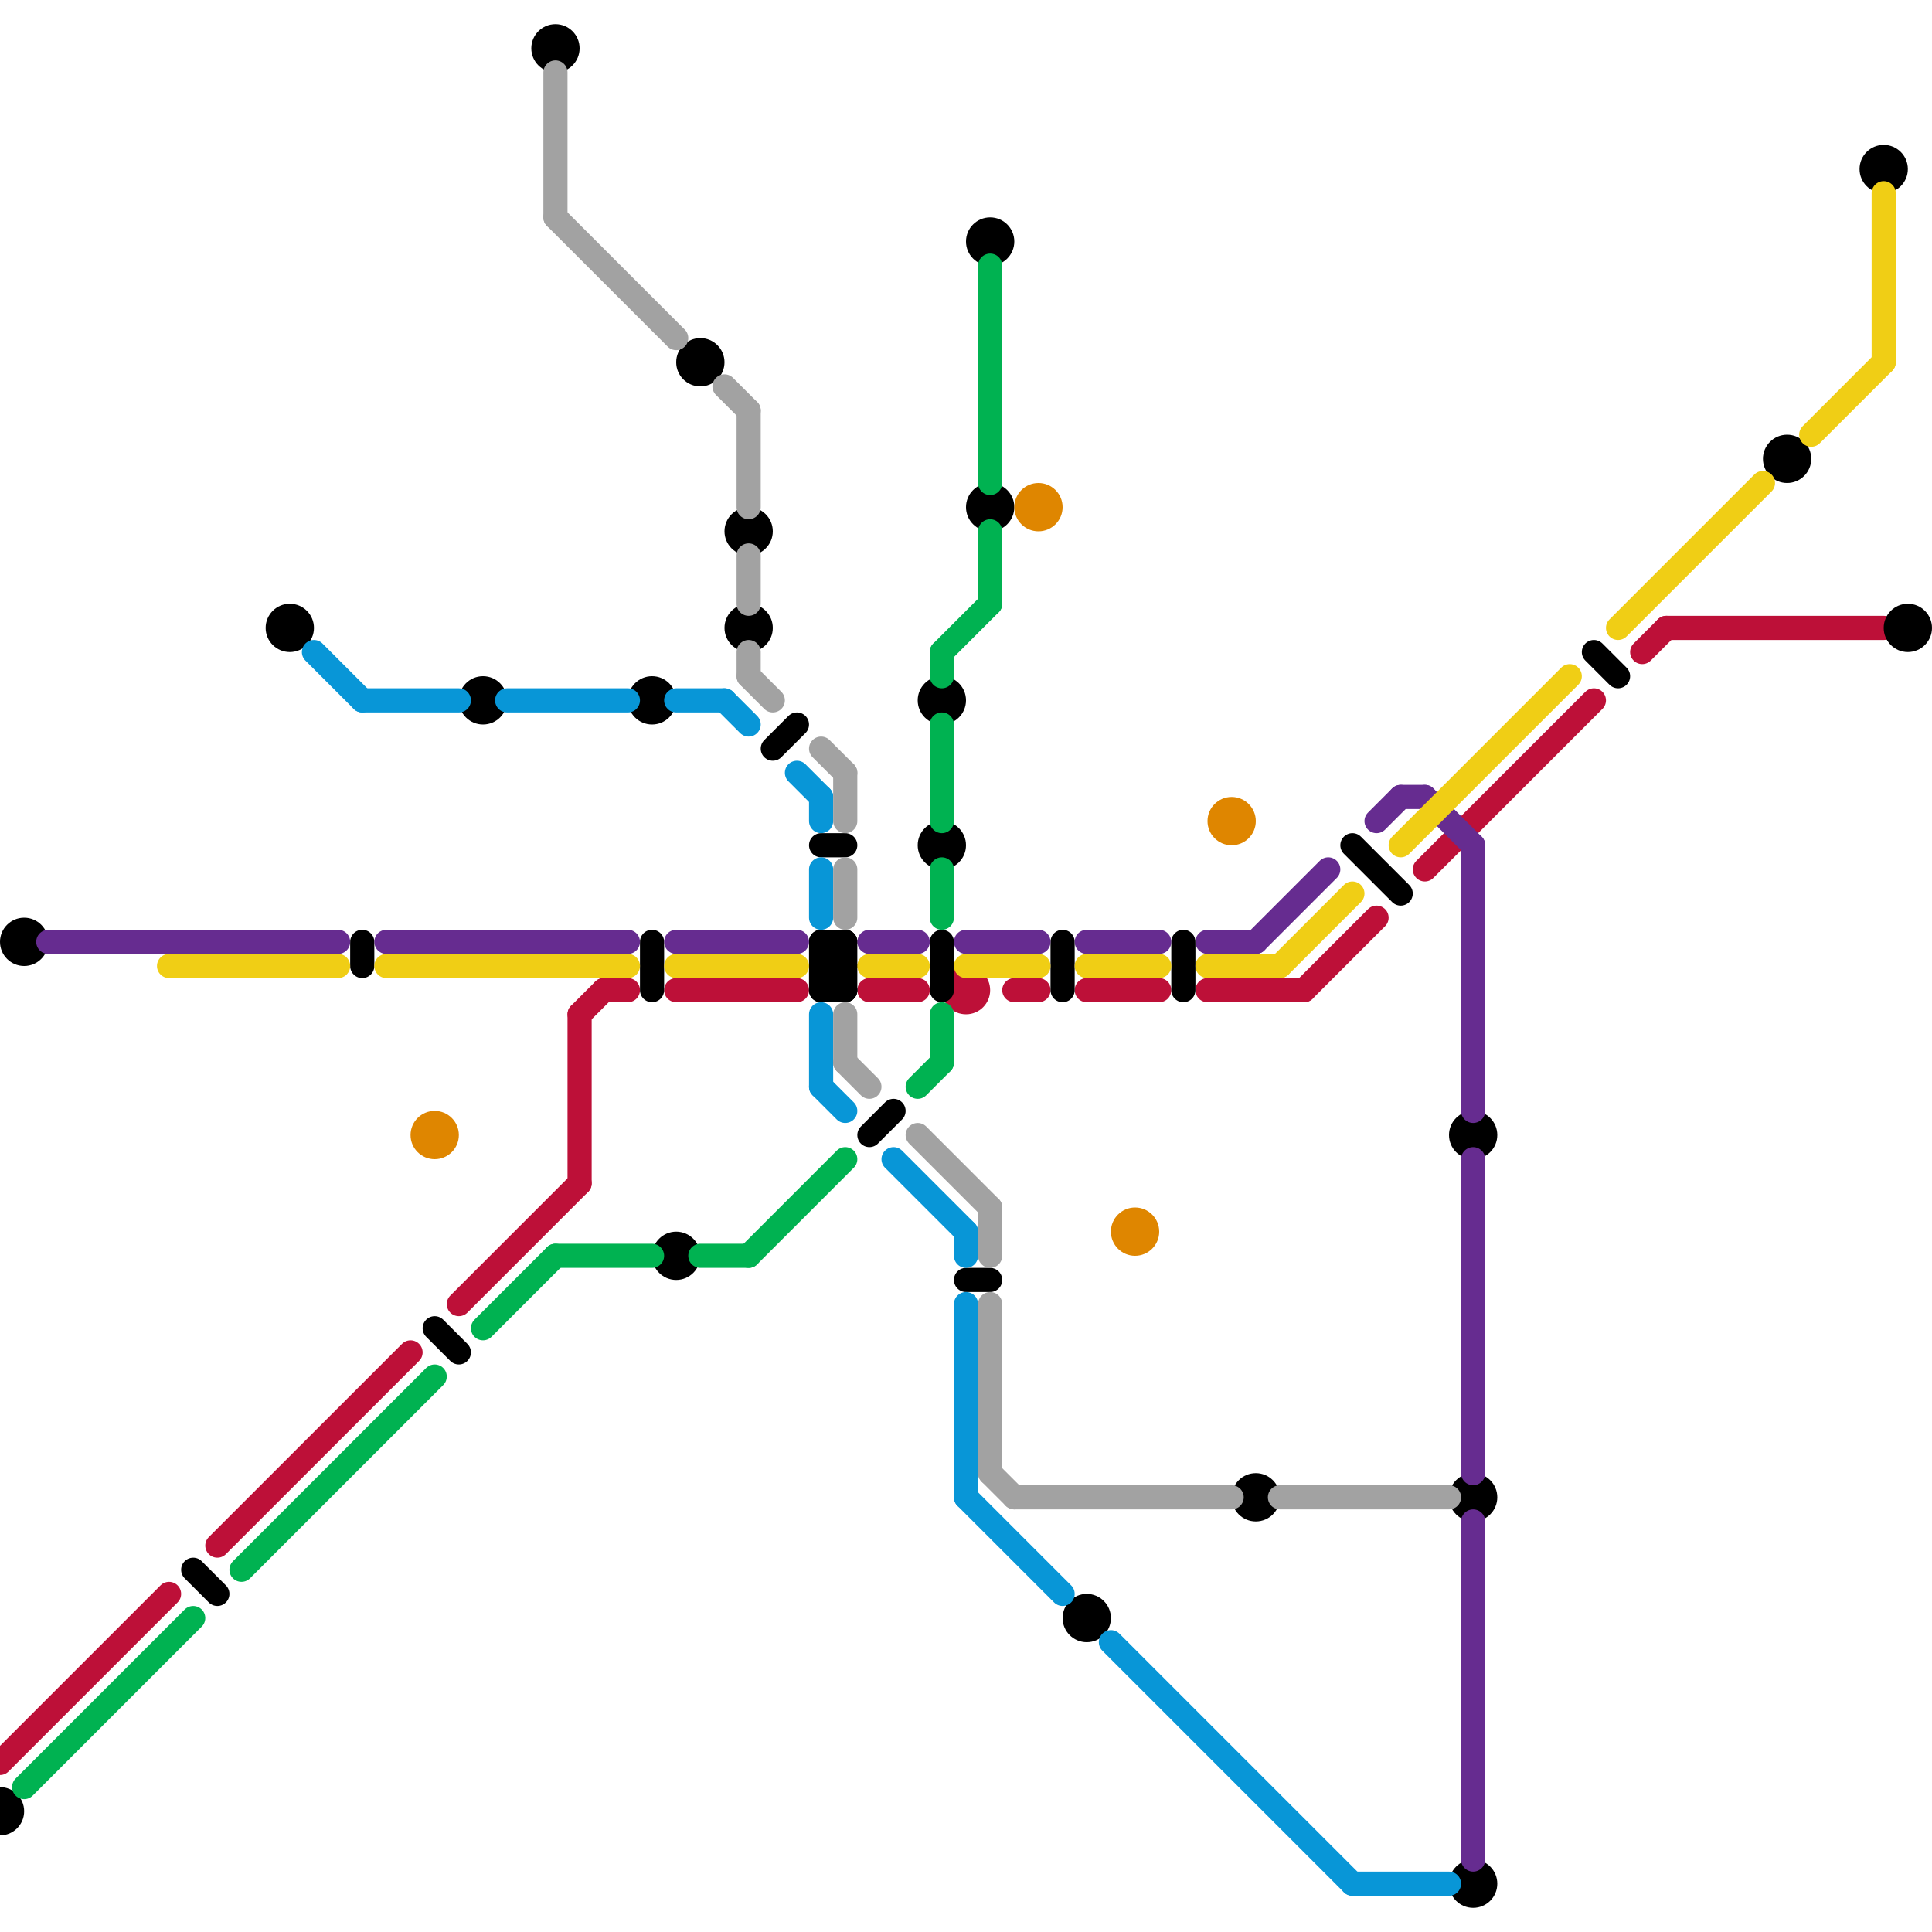 
<svg version="1.1" xmlns="http://www.w3.org/2000/svg" viewBox="0 0 80 80">
<style>line { stroke-width: 1; fill: none; stroke-linecap: round; stroke-linejoin: round; } .c0 { stroke: #bd1038 } .c1 { stroke: #000000 } .c2 { stroke: #00b251 } .c3 { stroke: #662c90 } .c4 { stroke: #f0ce15 } .c5 { stroke: #0896d7 } .c6 { stroke: #df8600 } .c7 { stroke: #a2a2a2 }</style><line class="c0" x1="28" y1="41" x2="33" y2="41"/><line class="c0" x1="68" y1="27" x2="69" y2="26"/><line class="c0" x1="69" y1="26" x2="78" y2="26"/><line class="c0" x1="9" y1="64" x2="17" y2="56"/><line class="c0" x1="24" y1="42" x2="25" y2="41"/><line class="c0" x1="59" y1="36" x2="66" y2="29"/><line class="c0" x1="0" y1="73" x2="7" y2="66"/><line class="c0" x1="42" y1="41" x2="43" y2="41"/><line class="c0" x1="54" y1="41" x2="57" y2="38"/><line class="c0" x1="25" y1="41" x2="26" y2="41"/><line class="c0" x1="24" y1="42" x2="24" y2="49"/><line class="c0" x1="45" y1="41" x2="48" y2="41"/><line class="c0" x1="50" y1="41" x2="54" y2="41"/><line class="c0" x1="19" y1="54" x2="24" y2="49"/><line class="c0" x1="36" y1="41" x2="38" y2="41"/><circle cx="40" cy="41" r="1" fill="#bd1038" /><line class="c1" x1="34" y1="39" x2="34" y2="41"/><line class="c1" x1="44" y1="39" x2="44" y2="41"/><line class="c1" x1="49" y1="39" x2="49" y2="41"/><line class="c1" x1="34" y1="41" x2="35" y2="40"/><line class="c1" x1="32" y1="31" x2="33" y2="30"/><line class="c1" x1="66" y1="27" x2="67" y2="28"/><line class="c1" x1="39" y1="39" x2="39" y2="41"/><line class="c1" x1="18" y1="55" x2="19" y2="56"/><line class="c1" x1="34" y1="40" x2="35" y2="39"/><line class="c1" x1="34" y1="39" x2="35" y2="39"/><line class="c1" x1="35" y1="39" x2="35" y2="41"/><line class="c1" x1="56" y1="35" x2="58" y2="37"/><line class="c1" x1="34" y1="40" x2="35" y2="41"/><line class="c1" x1="27" y1="39" x2="27" y2="41"/><line class="c1" x1="8" y1="65" x2="9" y2="66"/><line class="c1" x1="34" y1="41" x2="35" y2="41"/><line class="c1" x1="36" y1="47" x2="37" y2="46"/><line class="c1" x1="40" y1="53" x2="41" y2="53"/><line class="c1" x1="15" y1="39" x2="15" y2="40"/><line class="c1" x1="34" y1="40" x2="35" y2="40"/><line class="c1" x1="34" y1="35" x2="35" y2="35"/><line class="c1" x1="34" y1="39" x2="35" y2="40"/><circle cx="28" cy="52" r="1" fill="#000000" /><circle cx="78" cy="7" r="1" fill="#000000" /><circle cx="31" cy="26" r="1" fill="#000000" /><circle cx="20" cy="29" r="1" fill="#000000" /><circle cx="41" cy="21" r="1" fill="#000000" /><circle cx="0" cy="75" r="1" fill="#000000" /><circle cx="79" cy="26" r="1" fill="#000000" /><circle cx="1" cy="39" r="1" fill="#000000" /><circle cx="45" cy="67" r="1" fill="#000000" /><circle cx="31" cy="22" r="1" fill="#000000" /><circle cx="39" cy="29" r="1" fill="#000000" /><circle cx="39" cy="35" r="1" fill="#000000" /><circle cx="61" cy="78" r="1" fill="#000000" /><circle cx="23" cy="2" r="1" fill="#000000" /><circle cx="61" cy="47" r="1" fill="#000000" /><circle cx="29" cy="15" r="1" fill="#000000" /><circle cx="61" cy="62" r="1" fill="#000000" /><circle cx="12" cy="26" r="1" fill="#000000" /><circle cx="52" cy="62" r="1" fill="#000000" /><circle cx="41" cy="10" r="1" fill="#000000" /><circle cx="74" cy="19" r="1" fill="#000000" /><circle cx="27" cy="29" r="1" fill="#000000" /><line class="c2" x1="1" y1="74" x2="8" y2="67"/><line class="c2" x1="39" y1="27" x2="39" y2="28"/><line class="c2" x1="41" y1="22" x2="41" y2="25"/><line class="c2" x1="39" y1="30" x2="39" y2="34"/><line class="c2" x1="10" y1="65" x2="18" y2="57"/><line class="c2" x1="39" y1="27" x2="41" y2="25"/><line class="c2" x1="39" y1="42" x2="39" y2="44"/><line class="c2" x1="31" y1="52" x2="35" y2="48"/><line class="c2" x1="29" y1="52" x2="31" y2="52"/><line class="c2" x1="38" y1="45" x2="39" y2="44"/><line class="c2" x1="39" y1="36" x2="39" y2="38"/><line class="c2" x1="20" y1="55" x2="23" y2="52"/><line class="c2" x1="41" y1="11" x2="41" y2="20"/><line class="c2" x1="23" y1="52" x2="27" y2="52"/><line class="c3" x1="61" y1="63" x2="61" y2="77"/><line class="c3" x1="58" y1="33" x2="59" y2="33"/><line class="c3" x1="36" y1="39" x2="38" y2="39"/><line class="c3" x1="61" y1="48" x2="61" y2="61"/><line class="c3" x1="40" y1="39" x2="43" y2="39"/><line class="c3" x1="61" y1="35" x2="61" y2="46"/><line class="c3" x1="50" y1="39" x2="52" y2="39"/><line class="c3" x1="52" y1="39" x2="55" y2="36"/><line class="c3" x1="57" y1="34" x2="58" y2="33"/><line class="c3" x1="2" y1="39" x2="14" y2="39"/><line class="c3" x1="59" y1="33" x2="61" y2="35"/><line class="c3" x1="28" y1="39" x2="33" y2="39"/><line class="c3" x1="16" y1="39" x2="26" y2="39"/><line class="c3" x1="45" y1="39" x2="48" y2="39"/><line class="c4" x1="36" y1="40" x2="38" y2="40"/><line class="c4" x1="53" y1="40" x2="56" y2="37"/><line class="c4" x1="58" y1="35" x2="65" y2="28"/><line class="c4" x1="40" y1="40" x2="43" y2="40"/><line class="c4" x1="75" y1="18" x2="78" y2="15"/><line class="c4" x1="78" y1="8" x2="78" y2="15"/><line class="c4" x1="50" y1="40" x2="53" y2="40"/><line class="c4" x1="67" y1="26" x2="73" y2="20"/><line class="c4" x1="7" y1="40" x2="14" y2="40"/><line class="c4" x1="16" y1="40" x2="26" y2="40"/><line class="c4" x1="28" y1="40" x2="33" y2="40"/><line class="c4" x1="45" y1="40" x2="48" y2="40"/><line class="c5" x1="40" y1="62" x2="44" y2="66"/><line class="c5" x1="40" y1="54" x2="40" y2="62"/><line class="c5" x1="56" y1="78" x2="60" y2="78"/><line class="c5" x1="40" y1="51" x2="40" y2="52"/><line class="c5" x1="33" y1="32" x2="34" y2="33"/><line class="c5" x1="34" y1="33" x2="34" y2="34"/><line class="c5" x1="34" y1="45" x2="35" y2="46"/><line class="c5" x1="13" y1="27" x2="15" y2="29"/><line class="c5" x1="34" y1="42" x2="34" y2="45"/><line class="c5" x1="15" y1="29" x2="19" y2="29"/><line class="c5" x1="21" y1="29" x2="26" y2="29"/><line class="c5" x1="46" y1="68" x2="56" y2="78"/><line class="c5" x1="28" y1="29" x2="30" y2="29"/><line class="c5" x1="37" y1="48" x2="40" y2="51"/><line class="c5" x1="30" y1="29" x2="31" y2="30"/><line class="c5" x1="34" y1="36" x2="34" y2="38"/><circle cx="47" cy="51" r="1" fill="#df8600" /><circle cx="43" cy="21" r="1" fill="#df8600" /><circle cx="51" cy="34" r="1" fill="#df8600" /><circle cx="18" cy="47" r="1" fill="#df8600" /><line class="c7" x1="35" y1="42" x2="35" y2="44"/><line class="c7" x1="41" y1="54" x2="41" y2="61"/><line class="c7" x1="23" y1="3" x2="23" y2="9"/><line class="c7" x1="31" y1="17" x2="31" y2="21"/><line class="c7" x1="30" y1="16" x2="31" y2="17"/><line class="c7" x1="34" y1="31" x2="35" y2="32"/><line class="c7" x1="38" y1="47" x2="41" y2="50"/><line class="c7" x1="41" y1="61" x2="42" y2="62"/><line class="c7" x1="31" y1="28" x2="32" y2="29"/><line class="c7" x1="35" y1="36" x2="35" y2="38"/><line class="c7" x1="23" y1="9" x2="28" y2="14"/><line class="c7" x1="41" y1="50" x2="41" y2="52"/><line class="c7" x1="31" y1="27" x2="31" y2="28"/><line class="c7" x1="35" y1="32" x2="35" y2="34"/><line class="c7" x1="31" y1="23" x2="31" y2="25"/><line class="c7" x1="35" y1="44" x2="36" y2="45"/><line class="c7" x1="42" y1="62" x2="51" y2="62"/><line class="c7" x1="53" y1="62" x2="60" y2="62"/>


</svg>

